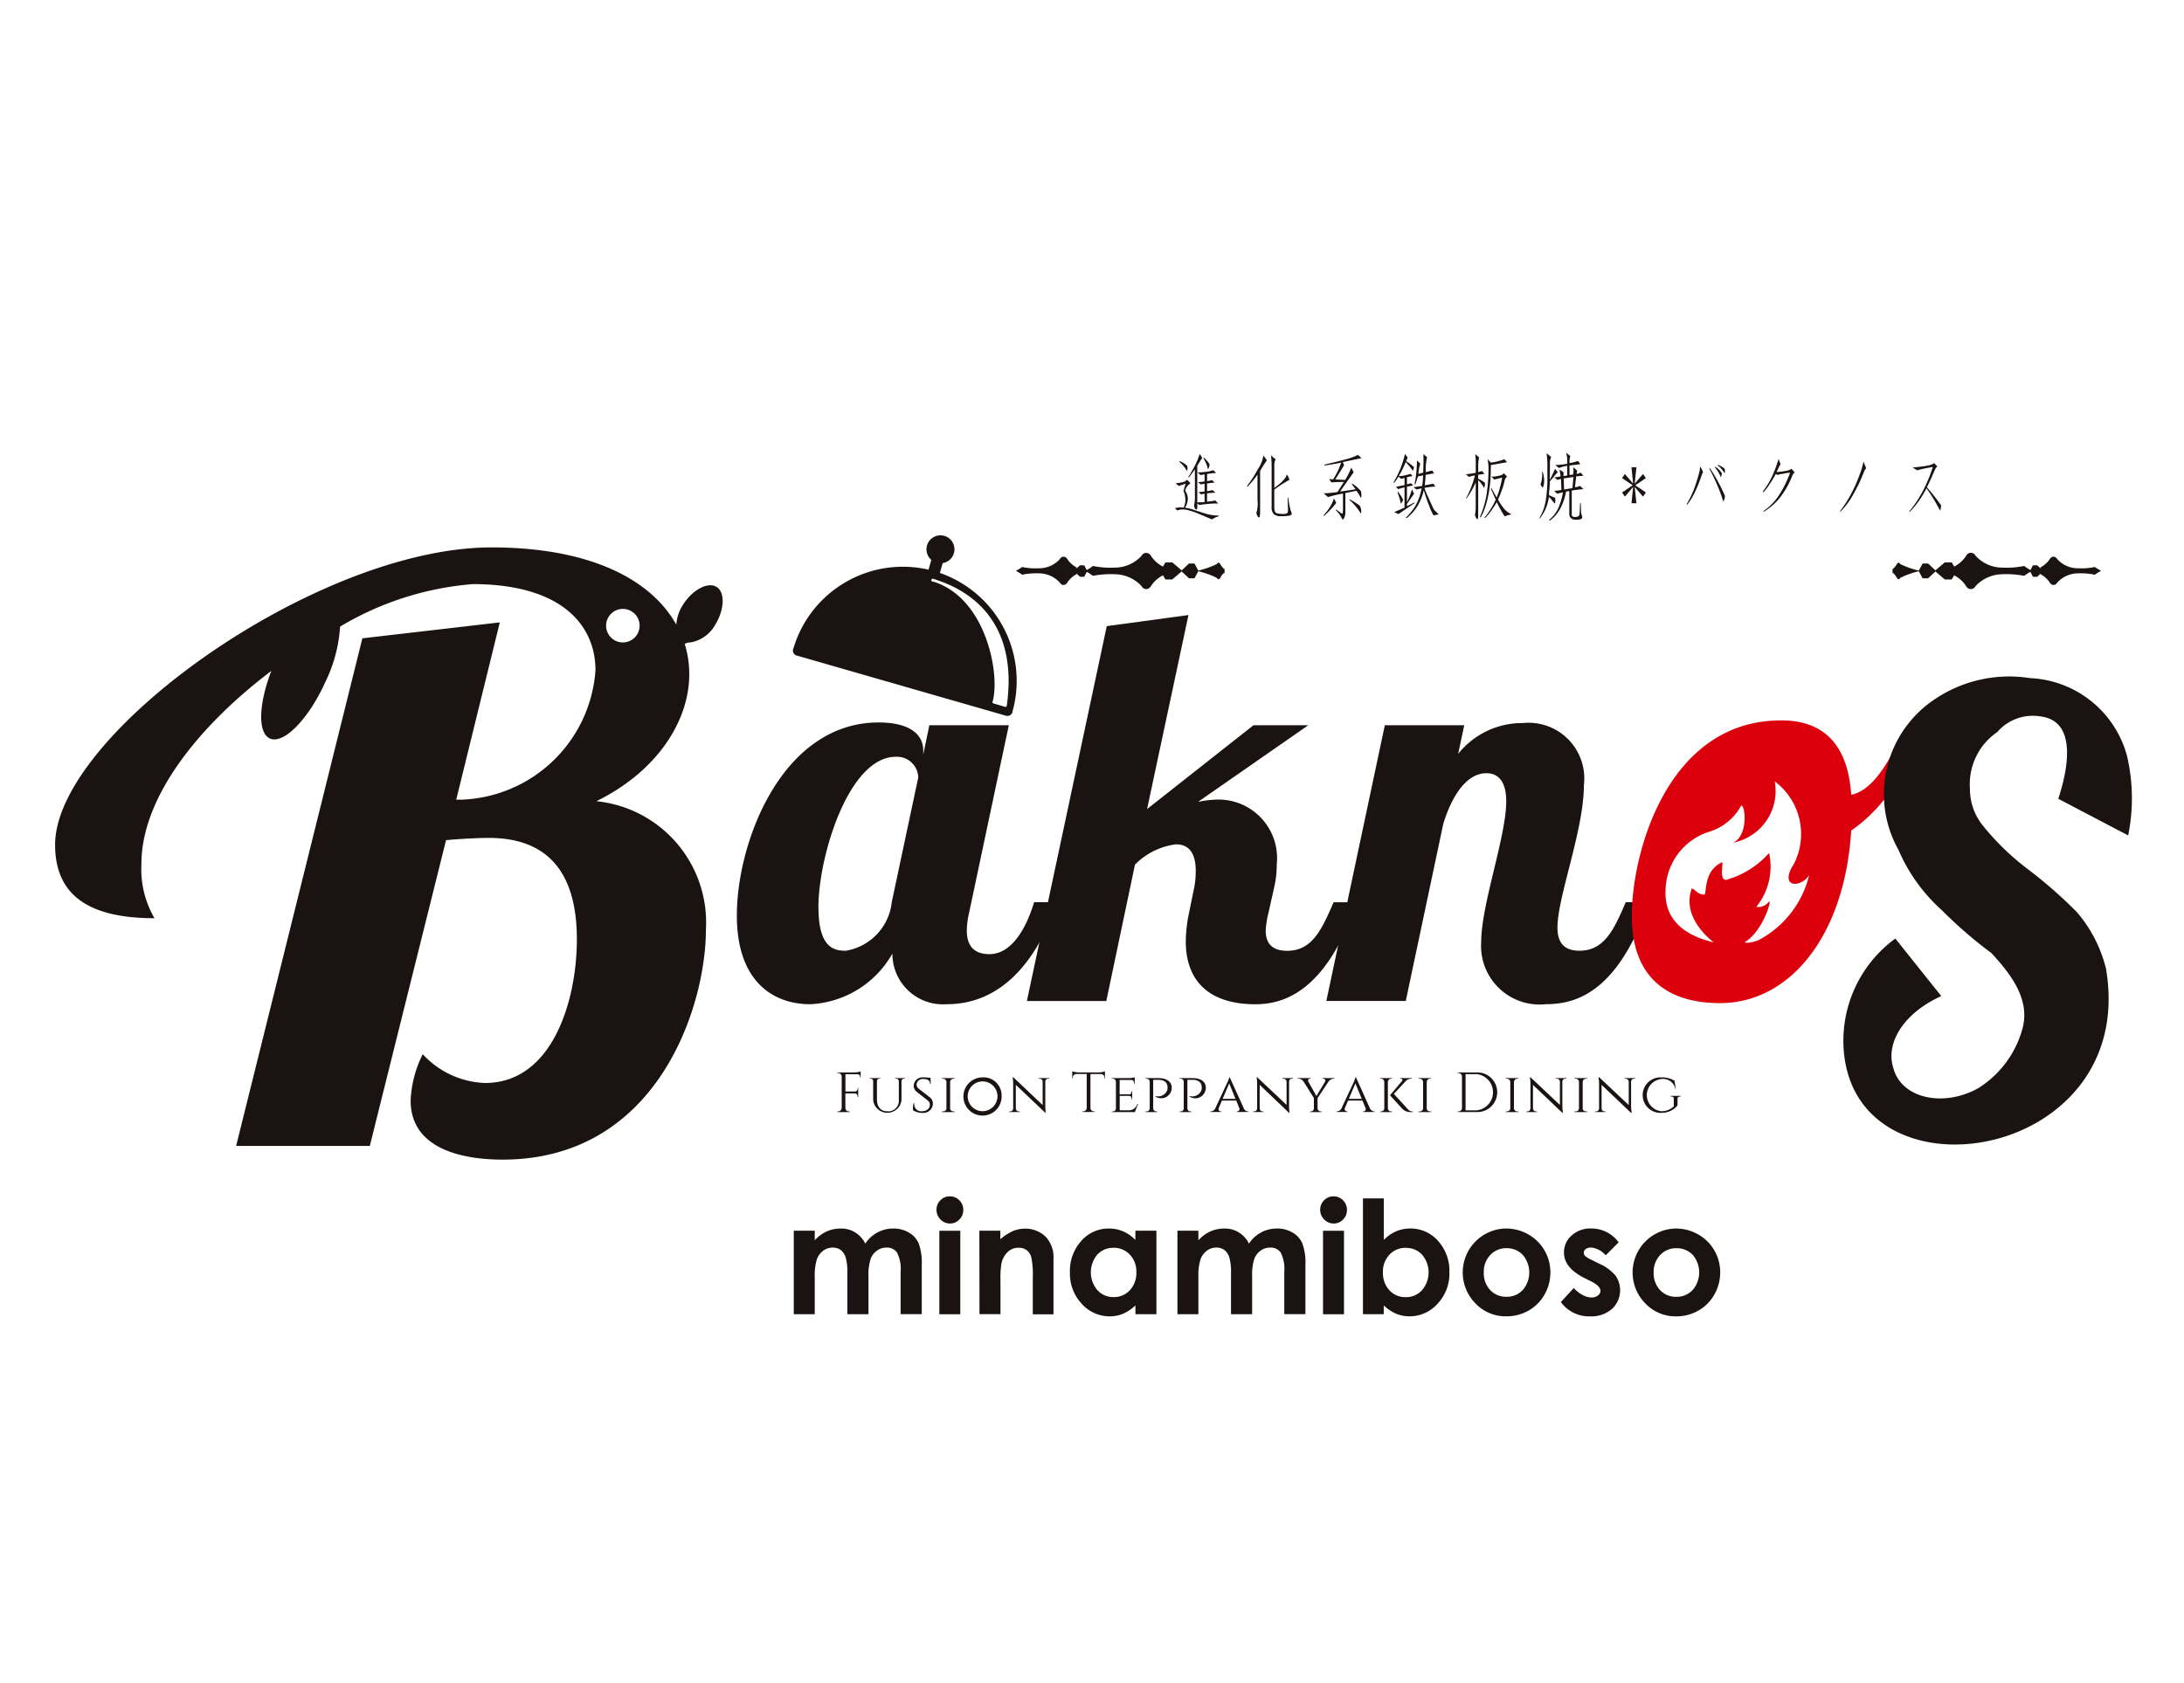 <svg xmlns="http://www.w3.org/2000/svg" width="96" height="74" viewBox="0 0 96 74">
  <g id="nlogo_baknos_m" transform="translate(-1138 -77)">
    <path id="パス_705" data-name="パス 705" d="M340.107,29.348v.2h-.022v-.04a.118.118,0,0,0-.122-.115h-.524v.762h.42a.118.118,0,0,0,.117-.12V30H340V30.4h-.027V30.36a.122.122,0,0,0-.117-.122h-.42v.639a.156.156,0,0,0,.157.155h.035v.027h-.547v-.027h.032a.161.161,0,0,0,.162-.155V29.486a.158.158,0,0,0-.162-.145h-.032v-.025h.729a1.143,1.143,0,0,0,.295-.04Z" transform="translate(835.723 94.836)" fill="#1a1311"/>
    <path id="パス_706" data-name="パス 706" d="M341.2,29.392v.025h-.037a.111.111,0,0,0-.115.107v.837a.626.626,0,0,1-1.244,0v-.839a.115.115,0,0,0-.122-.107h-.03v-.025h.467v.025h-.035a.11.11,0,0,0-.115.107v.807c0,.325.167.522.455.522a.463.463,0,0,0,.507-.492v-.837a.118.118,0,0,0-.12-.107h-.038v-.025Z" transform="translate(836.578 95.01)" fill="#1a1311"/>
    <path id="パス_707" data-name="パス 707" d="M341.18,30.272a.347.347,0,0,1,.11.267.414.414,0,0,1-.437.4.739.739,0,0,1-.432-.115.718.718,0,0,1,.025-.31h.03a.306.306,0,0,0,.345.352c.2-.007.337-.12.337-.277a.243.243,0,0,0-.095-.2l-.494-.385a.355.355,0,0,1-.122-.262.386.386,0,0,1,.415-.365,1.269,1.269,0,0,1,.25.017h.075l.008.272h-.028c0-.137-.087-.217-.292-.217a.269.269,0,0,0-.3.237.238.238,0,0,0,.1.195Z" transform="translate(837.715 94.992)" fill="#1a1311"/>
    <path id="パス_708" data-name="パス 708" d="M340.922,30.885v-.027h.035c.1,0,.167-.057.167-.13V29.552a.152.152,0,0,0-.167-.135h-.035v-.025h.564v.025h-.032a.156.156,0,0,0-.167.135v1.179c0,.075.075.127.167.127h.032l0,.027Z" transform="translate(838.477 95.01)" fill="#1a1311"/>
    <path id="パス_709" data-name="パス 709" d="M342.979,30.158a.84.84,0,1,1-.842-.779.792.792,0,0,1,.842.779m-.182,0a.655.655,0,1,0-.659.709.661.661,0,0,0,.659-.709" transform="translate(839.047 94.99)" fill="#1a1311"/>
    <path id="パス_710" data-name="パス 710" d="M343.873,29.414v.025h-.04a.13.13,0,0,0-.137.125v1.061c0,.16.017.317.017.317H343.7l-1.3-1.231v1.039a.134.134,0,0,0,.137.13h.04l0,.027h-.474l.005-.027h.04a.132.132,0,0,0,.137-.13V29.687a2.008,2.008,0,0,0-.025-.31l.03,0L343.58,30.6V29.564a.135.135,0,0,0-.137-.125h-.037l-.005-.025Z" transform="translate(840.251 94.987)" fill="#1a1311"/>
    <path id="パス_711" data-name="パス 711" d="M344.356,29.32a.941.941,0,0,0,.3-.047v.315h-.022V29.54a.155.155,0,0,0-.145-.15h-.47v1.493a.15.15,0,0,0,.16.15h.03v.027h-.544l0-.027h.028a.157.157,0,0,0,.162-.145v-1.5h-.469a.154.154,0,0,0-.142.15v.047h-.025v-.315a.954.954,0,0,0,.3.047Z" transform="translate(841.913 94.832)" fill="#1a1311"/>
    <path id="パス_712" data-name="パス 712" d="M344.926,30.906h-1.011v-.027h.032a.135.135,0,0,0,.147-.127V29.573a.138.138,0,0,0-.147-.135h-.032v-.025h.727a1.14,1.14,0,0,0,.277-.035v.28l-.03,0V29.62a.12.12,0,0,0-.12-.127h-.512v.632h.422a.093.093,0,0,0,.1-.1v-.035h.03v.35h-.03V30.3a.1.1,0,0,0-.092-.107h-.427v.634h.382a.386.386,0,0,0,.395-.282h.03Z" transform="translate(842.958 94.989)" fill="#1a1311"/>
    <path id="パス_713" data-name="パス 713" d="M345.092,29.392c.345,0,.569.16.567.425a.465.465,0,0,1-.717.387v-.025a.428.428,0,0,0,.517-.25.387.387,0,0,0,.015-.135c0-.2-.142-.327-.385-.327h-.245v1.259a.142.142,0,0,0,.142.132h.04v.027h-.519v-.027h.038a.139.139,0,0,0,.145-.13V29.549a.136.136,0,0,0-.145-.132h-.038v-.025Z" transform="translate(843.846 95.01)" fill="#1a1311"/>
    <path id="パス_714" data-name="パス 714" d="M345.688,29.392c.35,0,.572.16.569.425a.464.464,0,0,1-.717.387v-.025a.434.434,0,0,0,.522-.25.385.385,0,0,0,.015-.135c0-.2-.147-.327-.39-.327h-.24v1.259a.133.133,0,0,0,.14.132h.037v.027h-.517v-.027h.035a.137.137,0,0,0,.145-.13V29.549a.136.136,0,0,0-.145-.132h-.035v-.025Z" transform="translate(844.746 95.01)" fill="#1a1311"/>
    <path id="パス_715" data-name="パス 715" d="M347.115,30.735a.209.209,0,0,0,.19.142h.02V30.9h-.514v-.025h.022a.1.1,0,0,0,.085-.147l-.132-.33h-.629l-.137.322c-.04.1.025.155.082.155h.023V30.9h-.474v-.025h.022a.225.225,0,0,0,.195-.142l.512-1.1a1.212,1.212,0,0,0,.1-.255h.02Zm-.362-.41-.277-.682-.29.682Z" transform="translate(845.555 94.99)" fill="#1a1311"/>
    <path id="パス_716" data-name="パス 716" d="M348.158,29.414v.025h-.038a.133.133,0,0,0-.137.125v1.061a2.881,2.881,0,0,0,.02.317h-.02l-1.291-1.231v1.039a.131.131,0,0,0,.137.13h.037v.027H346.4V30.88h.04a.134.134,0,0,0,.14-.13V29.687a2.232,2.232,0,0,0-.022-.31l.025,0,1.291,1.216V29.564a.141.141,0,0,0-.142-.125h-.04v-.025Z" transform="translate(846.679 94.987)" fill="#1a1311"/>
    <path id="パス_717" data-name="パス 717" d="M348.8,29.392v.025h-.035a.3.3,0,0,0-.225.13l-.479.722v.457a.146.146,0,0,0,.15.132h.027v.027h-.509v-.027h.03a.135.135,0,0,0,.14-.132v-.462l-.455-.722a.281.281,0,0,0-.23-.125h-.027v-.025h.572v.025h-.023a.084.084,0,0,0-.085.12l.36.644.385-.642a.088.088,0,0,0-.085-.122h-.03v-.025Z" transform="translate(847.854 95.01)" fill="#1a1311"/>
    <path id="パス_718" data-name="パス 718" d="M349.33,30.735a.228.228,0,0,0,.195.142h.017V30.9h-.512v-.025h.02a.1.1,0,0,0,.09-.147l-.135-.33h-.632l-.137.322a.105.105,0,0,0,.09.155h.018V30.9h-.472v-.025h.015a.231.231,0,0,0,.2-.142l.514-1.1a1.272,1.272,0,0,0,.095-.255h.025Zm-.355-.41-.28-.682-.29.682Z" transform="translate(848.883 94.99)" fill="#1a1311"/>
    <path id="パス_719" data-name="パス 719" d="M348.972,30.728a.142.142,0,0,0,.15.13h.032v.027h-.514v-.027h.03a.141.141,0,0,0,.145-.132V29.552a.143.143,0,0,0-.145-.135h-.03v-.025h.514v.025h-.032a.149.149,0,0,0-.15.135Zm.877.03a.261.261,0,0,0,.22.1v.027h-.092a.486.486,0,0,1-.37-.145l-.542-.594.534-.629a.062.062,0,0,0-.057-.1h-.02v-.025h.5v.025h-.005a.355.355,0,0,0-.245.09l-.537.579Z" transform="translate(850.033 95.01)" fill="#1a1311"/>
    <path id="パス_720" data-name="パス 720" d="M349.312,30.885v-.027h.037a.152.152,0,0,0,.165-.13V29.552a.156.156,0,0,0-.165-.135h-.037v-.025h.559v.025h-.03a.153.153,0,0,0-.167.135v1.179c0,.075.075.127.167.127h.03v.027Z" transform="translate(851.039 95.01)" fill="#1a1311"/>
    <path id="パス_721" data-name="パス 721" d="M350.843,29.292a.871.871,0,1,1,0,1.741H350v-.025h.035a.16.16,0,0,0,.16-.155V29.459a.16.16,0,0,0-.16-.142H350l0-.025Zm-.49,1.666h.49a.8.8,0,0,0,0-1.591h-.49Z" transform="translate(852.068 94.86)" fill="#1a1311"/>
    <path id="パス_722" data-name="パス 722" d="M350.849,30.885v-.027h.027c.095,0,.17-.057.17-.13V29.552a.156.156,0,0,0-.17-.135h-.027v-.025h.557v.025h-.032a.158.158,0,0,0-.167.135v1.179a.151.151,0,0,0,.167.127h.032l0,.027Z" transform="translate(853.341 95.01)" fill="#1a1311"/>
    <path id="パス_723" data-name="パス 723" d="M352.977,29.414v.025h-.045a.139.139,0,0,0-.14.125v1.061a2.308,2.308,0,0,0,.025.317h-.025L351.5,29.712v1.039a.139.139,0,0,0,.137.13h.042l0,.027h-.469V30.88h.045a.133.133,0,0,0,.135-.13V29.687a1.831,1.831,0,0,0-.027-.31l.027,0,1.294,1.216V29.564a.135.135,0,0,0-.137-.125H352.5v-.025Z" transform="translate(853.883 94.987)" fill="#1a1311"/>
    <path id="パス_724" data-name="パス 724" d="M352.056,30.885v-.027h.035a.15.15,0,0,0,.167-.13V29.552a.154.154,0,0,0-.167-.135h-.035v-.025h.564v.025h-.032a.152.152,0,0,0-.167.135v1.179c0,.075.075.127.167.127h.032v.027Z" transform="translate(855.148 95.01)" fill="#1a1311"/>
    <path id="パス_725" data-name="パス 725" d="M354.186,29.414v.025h-.043a.139.139,0,0,0-.14.125v1.061a2.109,2.109,0,0,0,.027.317H354l-1.294-1.231v1.039a.136.136,0,0,0,.14.13h.04v.027h-.469V30.88h.042a.131.131,0,0,0,.137-.13V29.687a2.008,2.008,0,0,0-.025-.31l.03,0L353.9,30.6V29.564a.144.144,0,0,0-.145-.125h-.037v-.025Z" transform="translate(855.693 94.987)" fill="#1a1311"/>
    <path id="パス_726" data-name="パス 726" d="M354.783,30.618a.9.9,0,0,1-.709.32.78.78,0,1,1,0-1.558,1.053,1.053,0,0,1,.579.147l.055.355h-.017a.552.552,0,0,0-.617-.43.712.712,0,0,0,0,1.416.775.775,0,0,0,.549-.215V30.32a.094.094,0,0,0-.107-.1h-.037v-.027h.455v.027H354.9c-.07,0-.112.035-.112.1Z" transform="translate(856.951 94.99)" fill="#1a1311"/>
    <path id="パス_727" data-name="パス 727" d="M345.707,19.689a.575.575,0,0,0-.24.327.623.623,0,0,1,.12.355.745.745,0,0,1-.125.395,1.58,1.58,0,0,1,.255.052c.1.032.242.077.407.132s.31.1.424.122a2.16,2.16,0,0,0,.4.042l0,.03a1.011,1.011,0,0,0-.3.137c-.27-.115-.472-.2-.6-.252a2.347,2.347,0,0,0-.367-.13,1.07,1.07,0,0,0-.315-.055.78.78,0,0,0-.25.042l-.092-.1a.889.889,0,0,1,.38-.022.875.875,0,0,0,.077-.317,1.041,1.041,0,0,0-.085-.42l.095-.317-.307.1-.132-.12a1.845,1.845,0,0,0,.345-.055.316.316,0,0,0,.152-.1Zm-.5-.944.013-.025a.911.911,0,0,1,.332.2.343.343,0,0,1,0,.237,1.39,1.39,0,0,0-.345-.412m.9-.342.115.175c-.025.037-.07.1-.12.182s-.087.14-.1.165v1.608l.322-.012v-.372l-.16.03-.107-.1a2.05,2.05,0,0,0,.267-.027v-.337l-.175.025-.115-.1a1.725,1.725,0,0,0,.29-.03v-.31l-.18.032-.127-.117a2.864,2.864,0,0,0,.367-.027,1.311,1.311,0,0,0,.322-.072l.127.122a2.85,2.85,0,0,0-.4.047v.31a.955.955,0,0,0,.217-.045l.112.112c-.162.015-.27.027-.33.04v.337a1.625,1.625,0,0,0,.24-.047l.13.117a2.24,2.24,0,0,0-.37.027V20.5a2.691,2.691,0,0,0,.36-.052l.132.135a3.233,3.233,0,0,0-.447.017c-.175.015-.3.032-.385.047l-.087-.07v.137c0,.087-.015.13-.042.13-.052,0-.082-.06-.1-.18a1.924,1.924,0,0,0,.035-.46V19.08c-.072.1-.157.222-.265.357l-.028-.015c.117-.177.212-.352.3-.517a3,3,0,0,0,.2-.5m.167.187.028-.02a1.478,1.478,0,0,1,.242.28.377.377,0,0,1-.072.225,1.361,1.361,0,0,0-.2-.484" transform="translate(844.625 78.556)" fill="#1a1311"/>
    <path id="パス_728" data-name="パス 728" d="M347.015,18.43l.155.212a4.7,4.7,0,0,0-.3.472v1.811c0,.15-.017.23-.047.23-.045,0-.08-.065-.117-.2a1.358,1.358,0,0,0,.05-.559V19.269a4.736,4.736,0,0,1-.432.529l-.03-.022a5.512,5.512,0,0,0,.479-.744,1.474,1.474,0,0,0,.242-.6m.537.167a.615.615,0,0,0-.057.3v.961c.03-.025.085-.07.175-.137s.152-.132.2-.18a1.077,1.077,0,0,0,.115-.14.407.407,0,0,0,.055-.14.645.645,0,0,1,.12.237,5.622,5.622,0,0,0-.667.432v.734a.723.723,0,0,0,.02.2.151.151,0,0,0,.052.085.28.28,0,0,0,.095.032A.7.7,0,0,0,347.8,21c.067,0,.117,0,.152,0a.263.263,0,0,0,.085-.022.1.1,0,0,0,.047-.045.456.456,0,0,0,.013-.12l-.017-.532h.027c.018.142.038.27.062.38a1.742,1.742,0,0,0,.092.317c0,.057-.045.09-.13.1a2.034,2.034,0,0,1-.332.02.461.461,0,0,1-.322-.085.424.424,0,0,1-.1-.335V18.9a4.1,4.1,0,0,0-.028-.47Z" transform="translate(846.519 78.596)" fill="#1a1311"/>
    <path id="パス_729" data-name="パス 729" d="M348.1,20.333l.1.2a4.265,4.265,0,0,1-.537.574l-.022-.03a2.061,2.061,0,0,0,.462-.744m1.049-1.915.16.15c-.307.06-.584.117-.824.172l.057.135c-.085.145-.217.352-.385.627l.43.022a2.955,2.955,0,0,0,.27-.542l.107.207c-.137.18-.33.467-.6.844.292-.037.517-.072.682-.1l-.167-.227.02-.02a1.4,1.4,0,0,1,.385.337c.027.157.025.25-.007.292a2.122,2.122,0,0,0-.192-.315l-.487.1v.832a.607.607,0,0,1-.042.24c-.028.062-.06.095-.085.095a1.384,1.384,0,0,0-.3-.42l.025-.02.242.177c.037.012.055-.047.055-.192v-.689a4.76,4.76,0,0,0-.657.155l-.192-.167a4.467,4.467,0,0,0,.609-.057l.28-.442c-.31,0-.492.015-.547.022l-.1-.15.17.017a2.891,2.891,0,0,0,.355-.739c-.24.052-.482.092-.727.125l-.013-.035c.335-.08.634-.152.907-.225a2.715,2.715,0,0,0,.577-.207m-.372,1.953a3.006,3.006,0,0,1,.447.282.482.482,0,0,1,.05.35,2.669,2.669,0,0,0-.507-.607Z" transform="translate(848.536 78.578)" fill="#1a1311"/>
    <path id="パス_730" data-name="パス 730" d="M349.5,18.564l-.067.157a2.868,2.868,0,0,1,.347.265l-.045.165a3.576,3.576,0,0,0-.32-.39,4.462,4.462,0,0,1-.307.619,1.344,1.344,0,0,0,.255-.03c.115-.027.2-.05.272-.072l.07.1-.237.047v.315l.182-.047.092.095-.275.057v.679a3.184,3.184,0,0,0,.222-.562l.09.195-.312.447v.1l.325-.165.023.02-.719.489-.185-.085.45-.2V19.87l-.282.08-.092-.1.375-.075v-.315l-.15.037-.115-.095a1.827,1.827,0,0,1-.2.277l-.025-.017a5.01,5.01,0,0,0,.31-.612,4.862,4.862,0,0,0,.2-.647Zm-.427,1.5a1.968,1.968,0,0,1,.23.365l-.1.172a3.37,3.37,0,0,0-.152-.512Zm1.281-1.518a2.212,2.212,0,0,0-.055.659l.28-.072.082.132c-.082,0-.207.03-.372.06,0,.08-.015.232-.04.46l.377-.072.095.127a2.779,2.779,0,0,0-.482.057,2.908,2.908,0,0,0,.16.4c.065.15.125.28.172.382a.948.948,0,0,0,.11.2,1.36,1.36,0,0,0,.165.155v.03l-.207.042a2.5,2.5,0,0,1-.195-.42,7.246,7.246,0,0,1-.235-.692,2.4,2.4,0,0,1-.277.7,1.972,1.972,0,0,1-.482.537l-.03-.025a2.584,2.584,0,0,0,.437-.549,2.443,2.443,0,0,0,.255-.742l-.225.052-.132-.1.382-.055c.022-.155.035-.312.042-.467l-.227.047-.115.352-.035-.017a4.107,4.107,0,0,0,.077-.5c.017-.17.027-.347.03-.539l.147.145a1.657,1.657,0,0,0-.082.45l.207-.055c.012-.337.022-.607.007-.814Z" transform="translate(850.376 78.554)" fill="#1a1311"/>
    <path id="パス_731" data-name="パス 731" d="M350.557,18.406l.172.142a1.776,1.776,0,0,0-.04.33V19.2l.172-.052.1.13-.275.035v.175a1.282,1.282,0,0,1,.3.182.447.447,0,0,1-.04.222,1.551,1.551,0,0,0-.257-.345V21.1c0,.107-.012.165-.037.165s-.072-.062-.107-.185a1.6,1.6,0,0,0,.035-.355V19.652a3.963,3.963,0,0,1-.412.714l-.017-.015a4.2,4.2,0,0,0,.395-1.006.955.955,0,0,0-.262.065l-.137-.117c.195-.02.332-.045.435-.065V18.9a3.545,3.545,0,0,0-.023-.489m1.4.35-.714.127c0,.217-.008.415-.015.587s-.037.365-.062.564a5.516,5.516,0,0,1-.137.594,2.772,2.772,0,0,1-.235.559l-.032-.02a4.168,4.168,0,0,0,.285-.944,7.074,7.074,0,0,0,.092-1.2,1.755,1.755,0,0,0-.042-.4l.147.152a2.555,2.555,0,0,0,.592-.15Zm0,.634a.309.309,0,0,0-.11.18,2.683,2.683,0,0,1-.127.427,3.727,3.727,0,0,1-.162.4,2.381,2.381,0,0,0,.285.427.851.851,0,0,0,.28.207l.005.03a.907.907,0,0,0-.28.08,6.69,6.69,0,0,1-.345-.627c-.052.095-.127.207-.212.332a2.708,2.708,0,0,1-.3.365l-.025-.022a3.247,3.247,0,0,0,.295-.412,3.045,3.045,0,0,0,.195-.375c-.082-.182-.155-.345-.212-.487l.03-.017c.082.165.162.3.225.41a3.2,3.2,0,0,0,.152-.467,2.7,2.7,0,0,0,.087-.407l-.345.085-.127-.127a1.333,1.333,0,0,0,.4-.057.177.177,0,0,0,.137-.1Z" transform="translate(852.287 78.56)" fill="#1a1311"/>
    <path id="パス_732" data-name="パス 732" d="M351.958,18.577a.518.518,0,0,0-.055.277c0,.307-.008.547-.01.719a2.835,2.835,0,0,0,.132-.255,1.422,1.422,0,0,0,.1-.23l.122.152a1.858,1.858,0,0,0-.17.192c-.092.115-.157.182-.182.217,0,.092,0,.207-.018.35s-.015.227-.015.252l.272.122c.01.142,0,.225-.025.247-.042-.055-.085-.1-.122-.152s-.082-.095-.13-.14a1.915,1.915,0,0,1-.4.946l-.017-.022a2.167,2.167,0,0,0,.28-.779,6.055,6.055,0,0,0,.07-1.014v-.395a4.776,4.776,0,0,0-.035-.657c.082.065.155.125.2.167m-.372.642a1.606,1.606,0,0,1,.065.387.76.76,0,0,1-.05.3c-.022.02-.055-.022-.112-.127a.85.85,0,0,0,.062-.23,1.769,1.769,0,0,0,.013-.325Zm1.026-.839.19.155a.638.638,0,0,0-.037.195v.11a1.461,1.461,0,0,0,.367-.092.679.679,0,0,1,.107.145l-.474.055v.42l.165-.025a1.387,1.387,0,0,0,0-.322l.172.155-.025.145a.661.661,0,0,0,.175-.06l.125.137-.317.027L353,19.9a.822.822,0,0,0,.23-.055l.145.14c-.195.017-.367.037-.514.062V21.07a.164.164,0,0,0,.025.11.15.15,0,0,0,.11.027.264.264,0,0,0,.17-.037c.025-.022.04-.087.047-.207l.013-.357h.032l.012.387a.43.43,0,0,0,.03.13.4.4,0,0,1,.022.112c0,.025-.018.05-.06.067a.631.631,0,0,1-.237.027.3.3,0,0,1-.19-.06.244.244,0,0,1-.082-.2v-1l-.142.022a2.55,2.55,0,0,1-.242.724,1.654,1.654,0,0,1-.467.552l-.04-.027a1.49,1.49,0,0,0,.412-.529,3,3,0,0,0,.2-.684c-.1.02-.185.04-.255.06l-.13-.127a1.827,1.827,0,0,0,.317-.04l-.017-.482-.155.04-.145-.112a1.526,1.526,0,0,0,.28-.04,1.58,1.58,0,0,0-.05-.295.694.694,0,0,1,.18.115l0,.165.162-.025v-.425a1.517,1.517,0,0,0-.362.095l-.162-.13a3.693,3.693,0,0,0,.525-.055v-.152a1.44,1.44,0,0,0-.045-.335m-.112,1.129.02.489.367-.062.042-.487Z" transform="translate(854.227 78.521)" fill="#1a1311"/>
    <path id="パス_733" data-name="パス 733" d="M352.895,19.745l.469-.317-.469-.315.125-.18.362.425-.072-.719h.217l-.077.719.367-.425.125.18-.467.315.467.317-.125.182-.367-.427.077.719h-.217l.072-.719-.362.427Z" transform="translate(856.404 78.908)" fill="#1a1311"/>
    <path id="パス_734" data-name="パス 734" d="M354.754,18.918c-.018.037-.032.065-.042.09s-.04.112-.1.28-.13.332-.217.517a2.716,2.716,0,0,1-.342.547l-.022-.017a4.577,4.577,0,0,0,.307-.617c.077-.2.132-.375.182-.537s.067-.252.08-.3.02-.117.03-.212a1.3,1.3,0,0,1,.125.25m.275-.155.028-.02a7.81,7.81,0,0,1,.659,1.219.529.529,0,0,1-.072.25,6.154,6.154,0,0,0-.272-.739,7.791,7.791,0,0,0-.342-.709m.24-.057.03-.02a.892.892,0,0,1,.28.277.442.442,0,0,1-.045.177,1.351,1.351,0,0,0-.265-.435m.145-.112a1.227,1.227,0,0,1,.285.17.3.3,0,0,1,0,.2,2.454,2.454,0,0,0-.147-.2,1.028,1.028,0,0,0-.152-.142Z" transform="translate(858.104 78.84)" fill="#1a1311"/>
    <path id="パス_735" data-name="パス 735" d="M356.157,18.721a.533.533,0,0,0-.082.147c-.025.05-.057.115-.092.192l.035,0a2.842,2.842,0,0,0,.39-.052.457.457,0,0,0,.227-.09l.142.157a.44.44,0,0,0-.112.167,3.791,3.791,0,0,1-.579,1,2.817,2.817,0,0,1-.667.567l-.018-.027a2.509,2.509,0,0,0,.682-.694,4.655,4.655,0,0,0,.492-1,2.866,2.866,0,0,0-.3.047,1.506,1.506,0,0,0-.257.055l-.067-.047c-.1.175-.19.332-.28.46a2.1,2.1,0,0,1-.267.345l-.03-.027a3.471,3.471,0,0,0,.4-.647,5.794,5.794,0,0,0,.295-.784Z" transform="translate(860.11 78.692)" fill="#1a1311"/>
    <path id="パス_736" data-name="パス 736" d="M357.762,18.536l.12.295a.5.5,0,0,0-.11.2c-.047.107-.1.24-.172.4s-.18.362-.32.614a3.47,3.47,0,0,1-.532.7l-.018-.022a5.65,5.65,0,0,0,.335-.489,6.012,6.012,0,0,0,.295-.557c.092-.192.172-.395.242-.582a3.337,3.337,0,0,0,.16-.554" transform="translate(862.148 78.755)" fill="#1a1311"/>
    <path id="パス_737" data-name="パス 737" d="M359.046,18.563l.147.15a.338.338,0,0,0-.072.077.817.817,0,0,0-.067.14c-.032.075-.073.165-.122.277s-.115.255-.2.422a9.658,9.658,0,0,1,.624.792.889.889,0,0,1-.04.24,8.439,8.439,0,0,0-.6-.989,4.461,4.461,0,0,1-.34.562,3.6,3.6,0,0,1-.4.477l-.022-.02a4.369,4.369,0,0,0,.375-.509c.092-.145.18-.295.26-.452s.15-.317.217-.474.127-.33.185-.522c-.125.022-.247.047-.365.07s-.227.052-.32.08l-.2-.122c.267-.027.479-.05.649-.085a.658.658,0,0,0,.3-.112" transform="translate(863.966 78.795)" fill="#1a1311"/>
    <path id="パス_738" data-name="パス 738" d="M345.294,20.312l.427.365.025.01-.025.01-.427.365h-.3l-.217-.365-.005-.01.005-.01.217-.365Z" transform="translate(844.234 81.414)" fill="#1a1311"/>
    <path id="パス_739" data-name="パス 739" d="M345.485,20.981l-.34-.315-.015-.01.015-.005.34-.32h.242l.17.32,0,.005,0,.01-.17.315Z" transform="translate(844.778 81.444)" fill="#1a1311"/>
    <path id="パス_740" data-name="パス 740" d="M346.326,20.257a.227.227,0,0,0-.395.015,1.586,1.586,0,0,1-1.156.524,3.965,3.965,0,0,1-.986-.072,1.7,1.7,0,0,1-.347.217,2.2,2.2,0,0,1,.347.217,4.173,4.173,0,0,1,.986-.07,1.634,1.634,0,0,1,1.156.524.226.226,0,0,0,.395.02,1.388,1.388,0,0,1,.549-.5v-.377a1.371,1.371,0,0,1-.549-.5" transform="translate(842.25 81.16)" fill="#1a1311"/>
    <path id="パス_741" data-name="パス 741" d="M344.471,20.3a.176.176,0,0,0-.31.01,1.224,1.224,0,0,1-.9.41,3.032,3.032,0,0,1-.767-.055,2.056,2.056,0,0,1-.27.167,1.822,1.822,0,0,1,.27.172,3.179,3.179,0,0,1,.767-.06,1.246,1.246,0,0,1,.9.415.178.178,0,0,0,.31.007,1.116,1.116,0,0,1,.424-.39v-.292a1.1,1.1,0,0,1-.424-.385" transform="translate(840.432 81.265)" fill="#1a1311"/>
    <path id="パス_742" data-name="パス 742" d="M343.519,20.873l-.262-.255-.015,0,.015,0,.262-.25h.187l.135.25,0,0,0,0-.135.255Z" transform="translate(841.95 81.487)" fill="#1a1311"/>
    <path id="パス_743" data-name="パス 743" d="M346.272,20.374a3.564,3.564,0,0,1-.847.295v.02a3.543,3.543,0,0,1,.847.3c.067.125.145,0,.145,0s.09-.187.192-.227V20.6c-.1-.045-.192-.227-.192-.227s-.077-.12-.145,0" transform="translate(845.219 81.422)" fill="#1a1311"/>
    <path id="パス_744" data-name="パス 744" d="M358.843,20.312l-.427.365-.02.01.02.01.427.365h.307l.217-.365.008-.01-.008-.01-.217-.365Z" transform="translate(864.64 81.414)" fill="#1a1311"/>
    <path id="パス_745" data-name="パス 745" d="M358.532,20.981l.34-.315.015-.01-.015-.005-.34-.32h-.242l-.17.32-.005.005.005.01.17.315Z" transform="translate(864.22 81.444)" fill="#1a1311"/>
    <path id="パス_746" data-name="パス 746" d="M359.284,20.257a.228.228,0,0,1,.4.015,1.585,1.585,0,0,0,1.154.524,3.965,3.965,0,0,0,.986-.072,1.991,1.991,0,0,0,.345.217,2.741,2.741,0,0,0-.345.217,4.173,4.173,0,0,0-.986-.07,1.633,1.633,0,0,0-1.154.524.228.228,0,0,1-.4.02,1.356,1.356,0,0,0-.547-.5v-.377a1.338,1.338,0,0,0,.547-.5" transform="translate(865.152 81.16)" fill="#1a1311"/>
    <path id="パス_747" data-name="パス 747" d="M360.684,20.3a.176.176,0,0,1,.31.01,1.218,1.218,0,0,0,.894.41,3.033,3.033,0,0,0,.767-.055,2.685,2.685,0,0,0,.272.167,2.3,2.3,0,0,0-.272.172,3.18,3.18,0,0,0-.767-.06,1.239,1.239,0,0,0-.894.415.178.178,0,0,1-.31.007,1.131,1.131,0,0,0-.427-.39v-.292a1.112,1.112,0,0,0,.427-.385" transform="translate(867.428 81.265)" fill="#1a1311"/>
    <path id="パス_748" data-name="パス 748" d="M360.4,20.873l.267-.255.007,0-.007,0-.267-.25h-.187l-.132.25,0,0,0,0,.132.255Z" transform="translate(867.148 81.487)" fill="#1a1311"/>
    <path id="パス_749" data-name="パス 749" d="M357.988,20.374a3.6,3.6,0,0,0,.847.295v.02a3.582,3.582,0,0,0-.847.3c-.065.125-.14,0-.14,0s-.1-.187-.192-.227V20.6a.65.65,0,0,0,.192-.227s.075-.12.14,0" transform="translate(863.533 81.422)" fill="#1a1311"/>
    <path id="パス_750" data-name="パス 750" d="M349.266,23.253,347.52,31.5a3.62,3.62,0,0,0-.1.772c0,.679.315,1.044.994,1.044.949,0,1.6-1.071,1.963-2.283H351.4c-1.383,3.948-3.571,4.485-4.872,4.485a2.223,2.223,0,0,1-2.378-2.228,4.386,4.386,0,0,1-3.611,2.228c-1.648,0-3.227-1.016-3.227-3.9,0-3.277,2.01-8.488,6.231-8.488,1.381,0,1.963.534,1.963,1.236v.172l.267-1.286ZM340.9,31.277c0,1.863.779,1.888,1.211,1.888a2.427,2.427,0,0,0,2.01-2.135l1.164-5.477a.934.934,0,0,0-.989-.914c-2.063,0-3.4,4.358-3.4,6.638" transform="translate(833.077 85.635)" fill="#1a1311"/>
    <path id="パス_751" data-name="パス 751" d="M354.783,26.086l-4.845,3.369a4.482,4.482,0,0,1,.8-.1A2.574,2.574,0,0,1,353.4,32.2a4.4,4.4,0,0,1-.092.917l-.272,1.216a4.2,4.2,0,0,0-.122.769c0,.489.2.9.946.9,1.066,0,1.5-.872,2.038-2.135h1.016c-1.379,4.071-3.344,4.485-4.458,4.485-1.99,0-3.054-.989-3.054-2.76a6.327,6.327,0,0,1,.142-1.259l.195-.951a3.922,3.922,0,0,0,.1-.9c0-.7-.245-1.161-.872-1.161a3.061,3.061,0,0,0-1.8.894l-1.259,5.994h-3.491l3.511-16.482,3.591-.487L347.7,29.77l4.675-3.684Z" transform="translate(840.721 82.802)" fill="#1a1311"/>
    <path id="パス_752" data-name="パス 752" d="M354.72,25.346c-.874,0-1.523,1.016-1.891,2.23l-1.648,7.784H347.69l2.57-12.122h3.491l-.267,1.259a3.591,3.591,0,0,1,2.834-1.356,2.45,2.45,0,0,1,2.692,2.737c0,1.968-1.161,4.9-1.161,6.253,0,.609.242,1.019.964,1.019,1.066,0,1.506-.872,2.035-2.133h1.021c-1.359,3.976-3.227,4.483-4.51,4.483a2.575,2.575,0,0,1-2.862-2.737c0-1.646,1.1-4.63,1.1-6.181,0-.794-.29-1.236-.874-1.236" transform="translate(848.611 85.65)" fill="#1a1311"/>
    <path id="パス_753" data-name="パス 753" d="M364.432,24.7c-.265.455-.874,1.5-1.721,1.668-.145-2.155-1.166-3.272-3.077-3.272-5,0-6.568,5.814-6.568,8.6,0,2.765,1.628,3.831,3.878,3.831,3.054,0,5.477-2.934,5.766-7.587a6.791,6.791,0,0,0,2.5-3.244Zm-5.8,8.059c-.315.132-.7.147-.564.062.779-.477,1.219-2,1-1.728a.556.556,0,0,1-.529.2,2.809,2.809,0,0,0,.562-2.367,3.952,3.952,0,0,1-1.9,1.186c-.28-.032-.127-.577-.157-.784-.809.372-.679,1.256-.777,1.423-.282.035-.467-.267-.562-.267-.5,1.324.964,2.372.964,2.372-1.309-.307-2.2-1.011-2.118-2.338A2.744,2.744,0,0,1,356.441,28a2.383,2.383,0,0,0,1.431-1.156c.2-.012.312,1.361-.37,1.633a2.319,2.319,0,0,0,1.846-2.7,2.893,2.893,0,0,1,.832,3.651c-.315.472-.3.857.072.857a.824.824,0,0,0,.609-.385,4.391,4.391,0,0,1-2.228,2.859" transform="translate(856.662 85.577)" fill="#dc000c"/>
    <path id="パス_754" data-name="パス 754" d="M347.944,27.616a5.022,5.022,0,0,0-3.182-6.126l.122-.432a.615.615,0,1,0-.689-.774.615.615,0,0,0,.19.632l-.122.43a5.018,5.018,0,0,0-5.936,3.451l-.018.042a.23.23,0,0,0,.155.282h.005l9.2,2.647a.23.23,0,0,0,.28-.152m-.252-.287a.07.07,0,0,1-.028.045.056.056,0,0,1-.052,0l-.5-.147a.053.053,0,0,1-.04-.07l.008-.032c.325-1.219-.295-4.438-2.5-5.217a.519.519,0,0,1-.075-.027l-.023,0h-.005l-.062-.017,0-.007a.052.052,0,0,1-.032-.07.057.057,0,0,1,.07-.04.515.515,0,0,0,.07.02c.05.015.1.03.147.05,1.424.479,3.549,1.821,3.027,5.514" transform="translate(834.552 80.701)" fill="#1a1311"/>
    <path id="パス_755" data-name="パス 755" d="M366.228,27.695c.4-1.209.872-3.411-.772-3.619a2.06,2.06,0,0,0-1.911.687,2.772,2.772,0,0,0-1.2,2.49,2.556,2.556,0,0,0,.524,1.566,11.237,11.237,0,0,0,1.96,1.925,20.082,20.082,0,0,1,2.21,1.928,6,6,0,0,1,1.286,2.492c1.421,8.356-10.676,10.4-11.5,3.858a5.561,5.561,0,0,1,2.24-5.182l2.02,2.53c-1.688.764-2.46,2.09-2.105,3.174.357,1.326,2.188,1.726,3.716.884a4.475,4.475,0,0,0,1.943-2.575c.407-1.364-.579-2.53-1.346-3.371a19.161,19.161,0,0,1-2.183-1.888,7.577,7.577,0,0,1-1.908-2.655,5.011,5.011,0,0,1,1.663-6.665,5.851,5.851,0,0,1,4.123-.884,4.627,4.627,0,0,1,4.26,3.416,8.2,8.2,0,0,1,.052,3.5Z" transform="translate(862.246 84.425)" fill="#1a1311"/>
    <path id="パス_756" data-name="パス 756" d="M354.393,21.79c-.392-.245-1.074.142-1.471.774a1.811,1.811,0,0,0-.3.887c-1.069-1.933-3.7-3.4-8.124-3.4-7.714,0-19.182,8.234-19.182,13.074,0,2.355,1.676,3.229,4.368,3.229a4.3,4.3,0,0,1-.574-2.387c0-2.957,2.567-6.111,5.711-8.486-.557,1.448-.607,2.722-.067,2.969.6.275,1.693-.832,2.437-2.472a6.5,6.5,0,0,0,.652-2.445,13.437,13.437,0,0,1,5.834-1.868c3.878,0,5.392,1.788,5.392,3.786a6.125,6.125,0,0,1-5.879,5.691h-.242l1.915-7.794-6.041.7-5.549,22.319h5.876L342.5,32.923c.732-.07,1.548-.1,1.875-.1,2.979,0,3.876,2,3.876,4.458,0,2.667-1.059,6.318-4.038,6.318a3.9,3.9,0,0,1-2.737-1.266,5.017,5.017,0,0,0-.532,2.035c0,2.14,2.288,2.6,4.041,2.6,6.815,0,8.938-6.74,8.938-10.109a5.36,5.36,0,0,0-4.815-5.649c2.652-1.3,4.083-3.511,4.083-5.582a4.5,4.5,0,0,0-.2-1.334.492.492,0,0,1,.25-.065,1.538,1.538,0,0,0,1.091-.779c.395-.629.449-1.413.065-1.658m-4.121,2.437a.737.737,0,1,1,.734-.739.74.74,0,0,1-.734.739" transform="translate(815.106 81.017)" fill="#1a1311"/>
    <path id="パス_757" data-name="パス 757" d="M338.316,32.135h.922v.422a1.641,1.641,0,0,1,.524-.39,1.541,1.541,0,0,1,.629-.127,1.161,1.161,0,0,1,.622.17,1.2,1.2,0,0,1,.447.494,1.456,1.456,0,0,1,1.236-.664,1.3,1.3,0,0,1,.687.182,1.015,1.015,0,0,1,.427.479,2.5,2.5,0,0,1,.132.951v2.153h-.929V33.945a1.592,1.592,0,0,0-.155-.844.526.526,0,0,0-.464-.222.689.689,0,0,0-.425.135.775.775,0,0,0-.277.37,2.3,2.3,0,0,0-.092.767v1.656h-.929V34.03a2.43,2.43,0,0,0-.072-.714.655.655,0,0,0-.217-.33.56.56,0,0,0-.355-.107.674.674,0,0,0-.417.137.816.816,0,0,0-.28.38,2.425,2.425,0,0,0-.092.774v1.636h-.922Z" transform="translate(834.575 98.975)" fill="#1a1311"/>
    <path id="パス_758" data-name="パス 758" d="M341.416,31.473a.576.576,0,0,1,.417.175.586.586,0,0,1,.172.425.571.571,0,0,1-.172.42.554.554,0,0,1-.41.175.57.57,0,0,1-.42-.177.6.6,0,0,1-.175-.432.57.57,0,0,1,.175-.415.556.556,0,0,1,.412-.17m-.462,1.513h.921v3.671h-.921Z" transform="translate(838.337 98.126)" fill="#1a1311"/>
    <path id="パス_759" data-name="パス 759" d="M341.583,32.135h.922v.377a2.171,2.171,0,0,1,.567-.367,1.4,1.4,0,0,1,.522-.1,1.263,1.263,0,0,1,.927.382,1.319,1.319,0,0,1,.32.959v2.425h-.909V34.2a3.756,3.756,0,0,0-.062-.872.585.585,0,0,0-.2-.332.571.571,0,0,0-.36-.11.667.667,0,0,0-.482.185.988.988,0,0,0-.277.517,4.173,4.173,0,0,0-.04.744v1.473h-.922Z" transform="translate(839.466 98.975)" fill="#1a1311"/>
    <path id="パス_760" data-name="パス 760" d="M346.056,32.135h.922v3.671h-.922v-.387a1.827,1.827,0,0,1-.542.367,1.509,1.509,0,0,1-.587.115,1.636,1.636,0,0,1-1.231-.552,1.932,1.932,0,0,1-.519-1.371,1.959,1.959,0,0,1,.5-1.394,1.585,1.585,0,0,1,1.219-.544,1.559,1.559,0,0,1,.619.125,1.661,1.661,0,0,1,.537.375Zm-.969.754a.934.934,0,0,0-.709.3,1.209,1.209,0,0,0,.005,1.558.931.931,0,0,0,.707.307.943.943,0,0,0,.719-.3,1.1,1.1,0,0,0,.287-.789,1.072,1.072,0,0,0-.287-.779.962.962,0,0,0-.722-.3" transform="translate(841.853 98.975)" fill="#1a1311"/>
    <path id="パス_761" data-name="パス 761" d="M345.069,32.135h.921v.422a1.642,1.642,0,0,1,.525-.39,1.54,1.54,0,0,1,.629-.127,1.161,1.161,0,0,1,.622.17,1.2,1.2,0,0,1,.447.494,1.456,1.456,0,0,1,1.236-.664,1.3,1.3,0,0,1,.687.182,1.015,1.015,0,0,1,.427.479,2.5,2.5,0,0,1,.132.951v2.153h-.929V33.945a1.592,1.592,0,0,0-.155-.844.526.526,0,0,0-.465-.222.689.689,0,0,0-.424.135.775.775,0,0,0-.277.37,2.3,2.3,0,0,0-.092.767v1.656h-.929V34.03a2.43,2.43,0,0,0-.072-.714.655.655,0,0,0-.217-.33.56.56,0,0,0-.355-.107.674.674,0,0,0-.417.137.816.816,0,0,0-.28.38,2.42,2.42,0,0,0-.092.774v1.636h-.921Z" transform="translate(844.686 98.975)" fill="#1a1311"/>
    <path id="パス_762" data-name="パス 762" d="M348.169,31.473a.576.576,0,0,1,.417.175.586.586,0,0,1,.172.425.571.571,0,0,1-.172.42.554.554,0,0,1-.41.175.57.57,0,0,1-.42-.177.6.6,0,0,1-.175-.432.57.57,0,0,1,.175-.415.556.556,0,0,1,.412-.17m-.462,1.513h.922v3.671h-.922Z" transform="translate(848.449 98.126)" fill="#1a1311"/>
    <path id="パス_763" data-name="パス 763" d="M349.25,31.51v1.823a1.726,1.726,0,0,1,.539-.375,1.571,1.571,0,0,1,.622-.125,1.6,1.6,0,0,1,1.221.544,1.97,1.97,0,0,1,.5,1.394,1.923,1.923,0,0,1-.522,1.371,1.636,1.636,0,0,1-1.231.552,1.522,1.522,0,0,1-.589-.115,1.8,1.8,0,0,1-.544-.367V36.6h-.914V31.51Zm.969,2.173a.962.962,0,0,0-.722.3,1.082,1.082,0,0,0-.287.779,1.107,1.107,0,0,0,.287.789.949.949,0,0,0,.722.3.936.936,0,0,0,.709-.307,1.2,1.2,0,0,0,.005-1.558.941.941,0,0,0-.714-.3" transform="translate(849.578 98.181)" fill="#1a1311"/>
    <path id="パス_764" data-name="パス 764" d="M351.995,32.04a1.96,1.96,0,0,1,.979.26,1.878,1.878,0,0,1,.712.707,1.9,1.9,0,0,1,.255.961,1.947,1.947,0,0,1-.255.971,1.858,1.858,0,0,1-.7.707A1.953,1.953,0,0,1,352,35.9a1.826,1.826,0,0,1-1.346-.562,1.934,1.934,0,0,1,1.344-3.3m.015.867a.946.946,0,0,0-.714.3,1.064,1.064,0,0,0-.285.764,1.088,1.088,0,0,0,.282.777.944.944,0,0,0,.714.295.954.954,0,0,0,.719-.3,1.185,1.185,0,0,0,0-1.541.962.962,0,0,0-.722-.295" transform="translate(852.207 98.975)" fill="#1a1311"/>
    <path id="パス_765" data-name="パス 765" d="M354.355,32.648l-.567.569a.976.976,0,0,0-.632-.342.408.408,0,0,0-.245.065.2.2,0,0,0-.087.165.207.207,0,0,0,.055.135,1.1,1.1,0,0,0,.277.172l.335.167a1.973,1.973,0,0,1,.734.537,1.125,1.125,0,0,1-.16,1.458,1.383,1.383,0,0,1-.964.327,1.531,1.531,0,0,1-1.284-.629l.567-.617a1.387,1.387,0,0,0,.38.3.856.856,0,0,0,.39.117.458.458,0,0,0,.292-.09.258.258,0,0,0,.112-.2c0-.14-.135-.28-.4-.415l-.31-.155c-.6-.3-.894-.674-.894-1.121a.978.978,0,0,1,.337-.747,1.224,1.224,0,0,1,.859-.307,1.481,1.481,0,0,1,.672.155,1.5,1.5,0,0,1,.534.452" transform="translate(854.792 98.976)" fill="#1a1311"/>
    <path id="パス_766" data-name="パス 766" d="M354.984,32.04a1.96,1.96,0,0,1,.979.26,1.86,1.86,0,0,1,.712.707,1.9,1.9,0,0,1,.255.961,1.946,1.946,0,0,1-.255.971,1.859,1.859,0,0,1-.7.707,1.946,1.946,0,0,1-.984.255,1.826,1.826,0,0,1-1.346-.562,1.934,1.934,0,0,1,1.344-3.3m.015.867a.947.947,0,0,0-.714.3,1.065,1.065,0,0,0-.285.764,1.088,1.088,0,0,0,.282.777.944.944,0,0,0,.714.295.953.953,0,0,0,.719-.3,1.185,1.185,0,0,0,.005-1.541.962.962,0,0,0-.722-.295" transform="translate(856.683 98.975)" fill="#1a1311"/>
    <rect id="長方形_44" data-name="長方形 44" width="96" height="74" transform="translate(1138 77)" fill="none"/>
  </g>
</svg>
